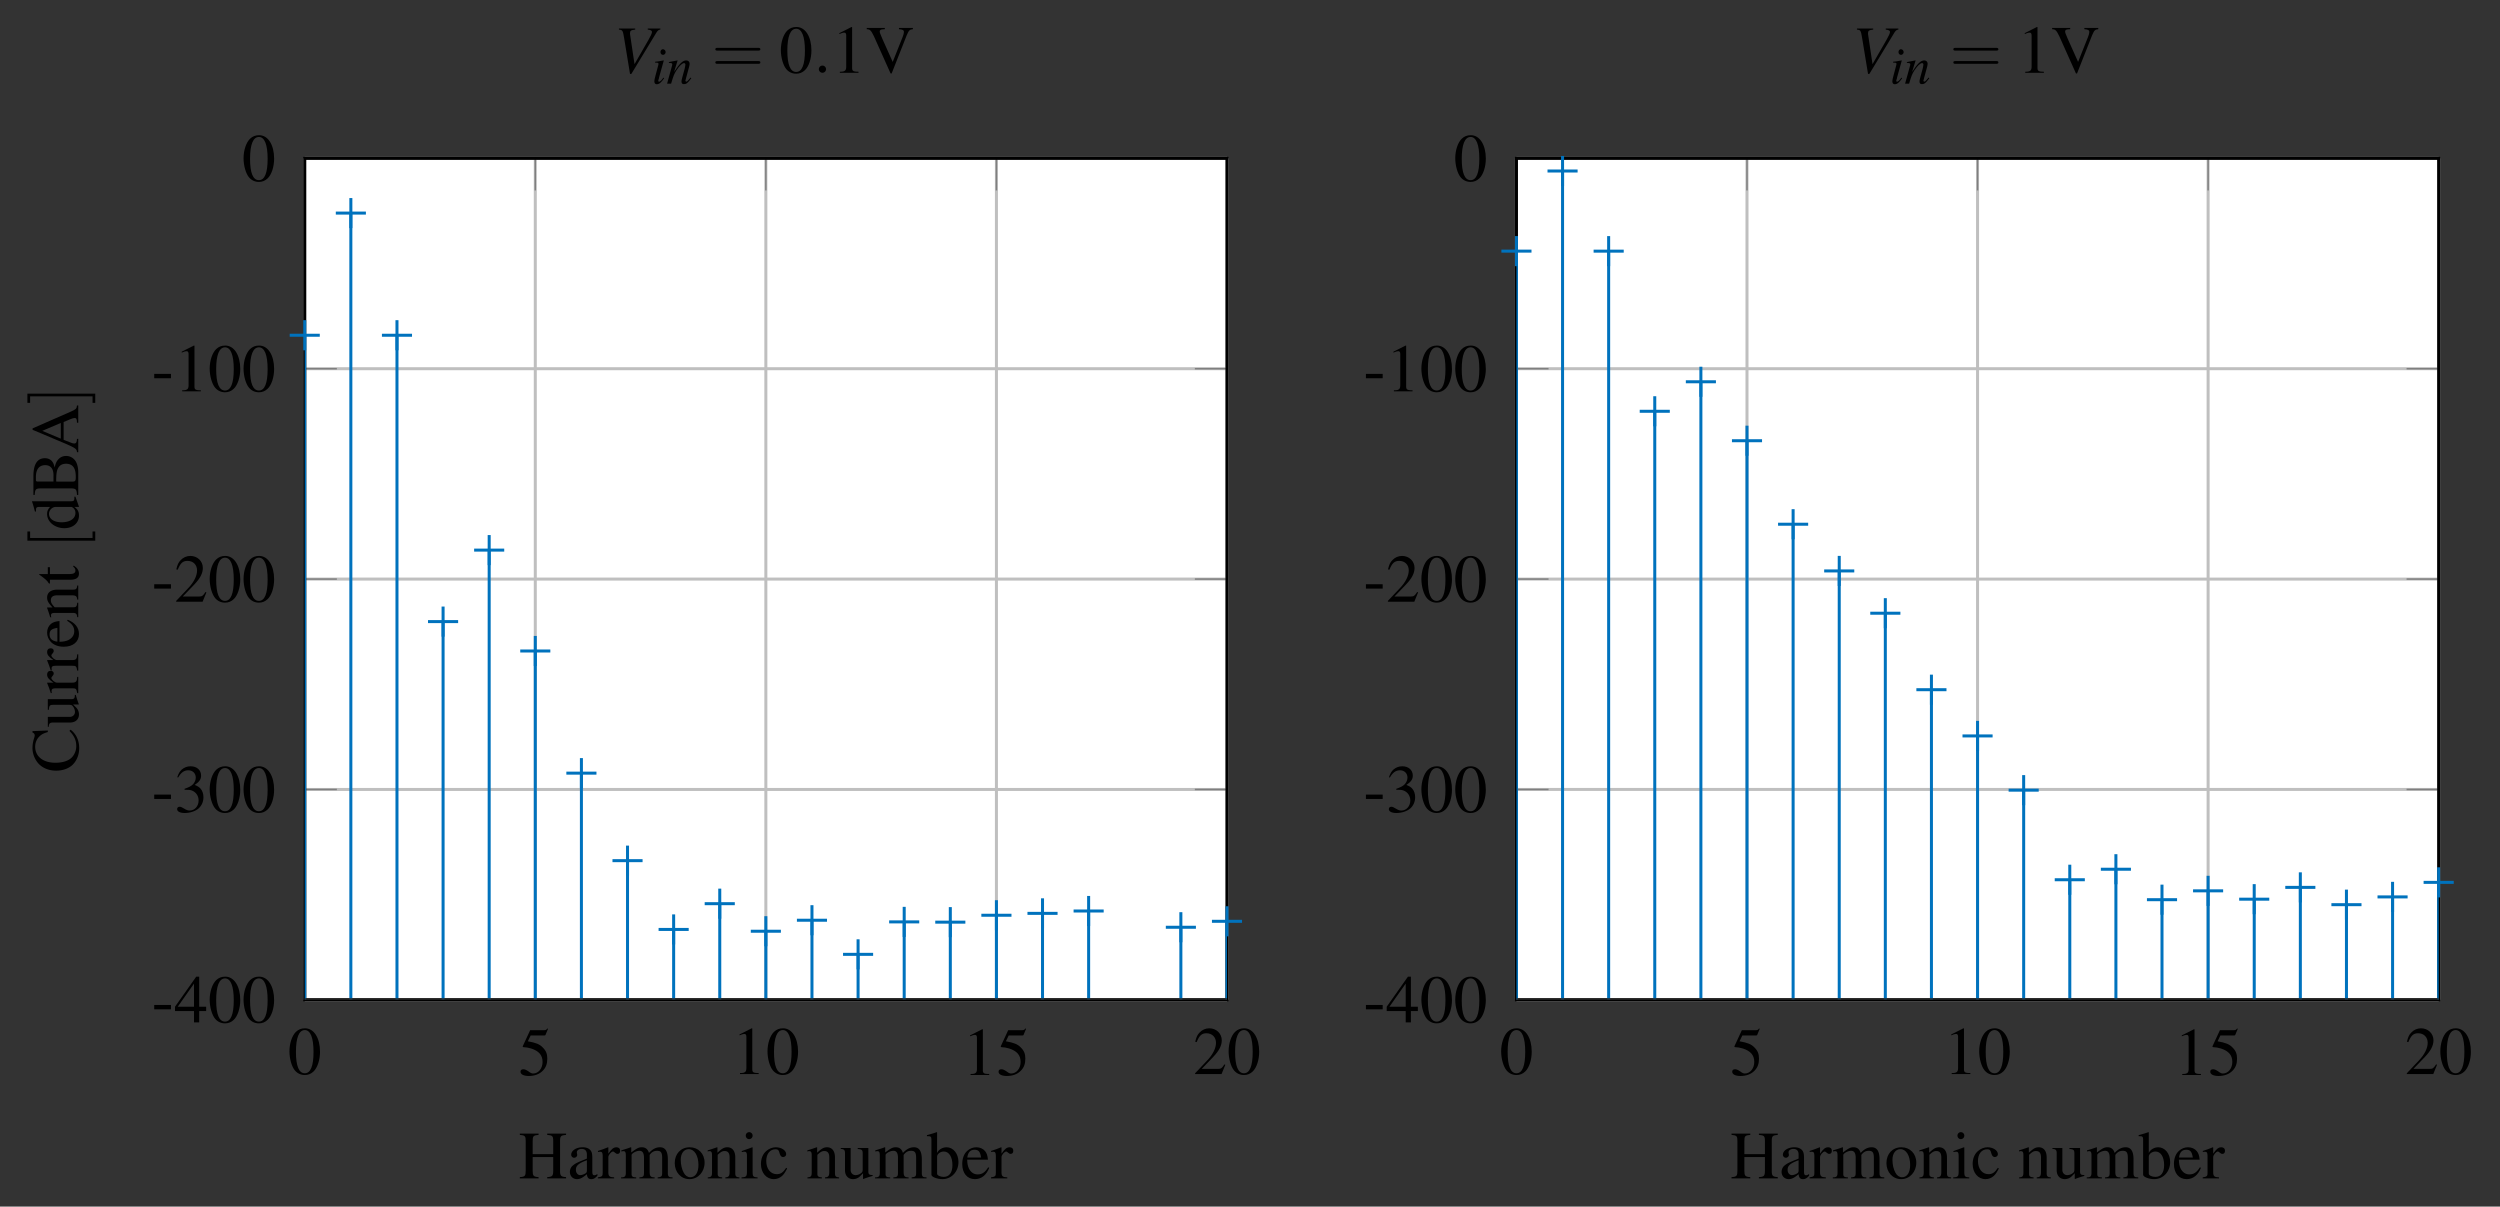<svg xmlns="http://www.w3.org/2000/svg" xmlns:xlink="http://www.w3.org/1999/xlink" width="441.3" height="212.984" viewBox="0 0 330.975 159.738"><rect x="0" y="0" width="330.975" height="159.738" fill="#333333" stroke="none"/><clipPath id="h"><path d="M40.344 28H162.44v104.363H40.344zm0 0"/></clipPath><clipPath id="i"><path d="M40.344 132H162.44v.363H40.344zm0 0"/></clipPath><clipPath id="Q"><path d="M200.762 22h122.093v110.363H200.762zm0 0"/></clipPath><clipPath id="R"><path d="M200.762 132h122.093v.363H200.762zm0 0"/></clipPath><symbol id="a" overflow="visible"><path d="M2.281-6.062c-.5 0-.875.156-1.203.468-.516.5-.86 1.532-.86 2.578 0 .985.298 2.032.72 2.532.328.39.78.609 1.312.609.453 0 .828-.156 1.156-.469.516-.484.86-1.531.86-2.61 0-1.843-.813-3.108-1.985-3.108m-.031.234c.75 0 1.156 1.016 1.156 2.89s-.39 2.83-1.156 2.83c-.781 0-1.172-.953-1.172-2.828 0-1.891.406-2.891 1.172-2.891m0 0"/></symbol><symbol id="b" overflow="visible"><path d="M1.625-5.234h1.75c.156 0 .188-.016.219-.079l.328-.796-.078-.063c-.125.188-.219.234-.406.234H1.562L.579-3.812v.047c0 .047.031.079.11.079.28 0 .64.062 1 .171 1.03.329 1.515.891 1.515 1.782 0 .859-.547 1.53-1.25 1.53-.172 0-.328-.062-.594-.265-.296-.203-.5-.297-.687-.297-.266 0-.39.11-.39.329 0 .343.421.562 1.093.562.766 0 1.406-.234 1.86-.703.406-.406.593-.906.593-1.594 0-.64-.172-1.062-.625-1.5-.39-.406-.89-.61-1.953-.797zm0 0"/></symbol><symbol id="c" overflow="visible"><path d="M2.61-6.062 1-5.25v.125c.11-.047.203-.078.234-.094a1.3 1.3 0 0 1 .407-.093c.187 0 .265.125.265.421v4.063c0 .297-.062.5-.218.578-.125.078-.25.11-.625.11V0H3.53v-.14c-.703 0-.844-.094-.844-.516v-5.39zm0 0"/></symbol><symbol id="d" overflow="visible"><path d="m4.266-1.234-.125-.047c-.328.515-.453.593-.844.593H1.14l1.515-1.578c.797-.828 1.14-1.515 1.14-2.203 0-.906-.718-1.593-1.655-1.593-.485 0-.953.203-1.282.562-.296.297-.421.578-.578 1.219l.188.047c.36-.875.672-1.172 1.297-1.172.75 0 1.265.515 1.265 1.265 0 .704-.406 1.547-1.172 2.344L.266-.109V0h3.5zm0 0"/></symbol><symbol id="e" overflow="visible"><path d="M.344-2.312v.578h2.219v-.578zm0 0"/></symbol><symbol id="f" overflow="visible"><path d="M4.234-2.078h-.921v-3.984h-.391L.109-2.078v.578h2.516V0h.688v-1.5h.921zm-1.609 0H.469l2.156-3.063zm0 0"/></symbol><symbol id="g" overflow="visible"><path d="M1.375-2.953c.531 0 .734.015.953.094.547.203.906.703.906 1.328 0 .75-.515 1.328-1.187 1.328-.235 0-.422-.063-.75-.266C1.03-.64.875-.703.719-.703c-.203 0-.328.125-.328.312 0 .313.375.516 1.015.516.688 0 1.39-.234 1.813-.594.422-.375.656-.89.656-1.5 0-.453-.14-.875-.406-1.156-.172-.187-.344-.297-.75-.469.625-.422.844-.75.844-1.234 0-.734-.563-1.234-1.391-1.234-.453 0-.844.156-1.172.437-.266.25-.406.484-.594 1.016l.125.03c.375-.655.782-.952 1.344-.952.578 0 .984.406.984.968 0 .313-.14.641-.359.875-.266.266-.516.391-1.125.61zm0 0"/></symbol><symbol id="j" overflow="visible"><path d="M1.875-3.219v-1.734c0-.656.094-.75.781-.813v-.171H.172v.171c.687.063.781.157.781.813v3.875c0 .75-.078.86-.781.906V0h2.484v-.172c-.672-.047-.781-.172-.781-.812v-1.844h2.719v1.75c0 .75-.094.86-.797.906V0h2.5v-.172C5.625-.219 5.5-.344 5.5-.984v-3.97c0-.655.11-.75.797-.812v-.171h-2.5v.171c.703.063.797.157.797.813v1.734zm0 0"/></symbol><symbol id="k" overflow="visible"><path d="M3.969-.594c-.156.125-.266.172-.406.172-.204 0-.266-.125-.266-.516v-1.75c0-.468-.047-.734-.172-.937-.203-.328-.594-.5-1.11-.5-.843 0-1.515.438-1.515 1 0 .203.188.39.39.39.22 0 .407-.187.407-.374 0-.032-.016-.079-.016-.141-.031-.094-.031-.156-.031-.219 0-.25.281-.437.64-.437.438 0 .688.25.688.734v.547c-1.39.563-1.531.64-1.922.969a1.1 1.1 0 0 0-.328.781c0 .563.39.969.953.969.39 0 .75-.188 1.297-.656.047.468.219.656.578.656.313 0 .5-.11.813-.453zm-1.39-.515c0 .28-.048.359-.235.468-.219.125-.469.204-.656.204-.313 0-.563-.297-.563-.688v-.031c0-.532.36-.86 1.453-1.25zm0 0"/></symbol><symbol id="l" overflow="visible"><path d="M.063-3.5c.125-.031.203-.031.312-.031.219 0 .313.14.313.531v2.25c0 .438-.063.516-.641.61V0h2.156v-.14c-.61-.016-.765-.157-.765-.672v-2.016c0-.281.39-.735.625-.735.046 0 .14.047.234.141.14.125.234.172.36.172.218 0 .343-.156.343-.406 0-.297-.187-.469-.484-.469-.375 0-.641.203-1.078.844v-.828l-.047-.016c-.47.203-.797.313-1.328.484zm0 0"/></symbol><symbol id="q" overflow="visible"><path d="M.172-3.562a1 1 0 0 1 .281-.047c.235 0 .313.14.313.578v2.265C.766-.28.64-.14.14-.14V0h2v-.14c-.485-.016-.61-.11-.61-.454v-2.531c0-.016.063-.11.125-.172.235-.203.61-.36.922-.36.406 0 .594.313.594.938v1.953c0 .5-.094.594-.61.625V0h2.016v-.14c-.516 0-.656-.157-.656-.72v-2.25c.281-.39.578-.546.984-.546.516 0 .672.234.672.984v1.89c0 .516-.078.579-.594.641V0h1.97v-.14l-.235-.016c-.266-.016-.39-.172-.39-.531v-1.844q0-1.594-1.032-1.594c-.531 0-.984.234-1.469.75-.156-.516-.469-.75-.953-.75-.39 0-.64.125-1.39.688v-.672l-.063-.016c-.453.172-.766.266-1.25.406zm0 0"/></symbol><symbol id="r" overflow="visible"><path d="M2.25-4.125c-1.172 0-1.984.86-1.984 2.094 0 1.219.828 2.125 1.953 2.125 1.14 0 2-.953 2-2.188 0-1.187-.828-2.031-1.969-2.031m-.125.25c.75 0 1.281.86 1.281 2.094C3.406-.766 3-.156 2.328-.156c-.344 0-.672-.219-.86-.578-.265-.47-.405-1.094-.405-1.735 0-.844.421-1.406 1.062-1.406m0 0"/></symbol><symbol id="s" overflow="visible"><path d="M.14-3.562a.55.55 0 0 1 .25-.047c.25 0 .329.14.329.578v2.219c0 .515-.094.64-.563.671V0h1.907v-.14c-.454-.032-.594-.141-.594-.454v-2.531c.437-.406.625-.5.922-.5.437 0 .656.266.656.86v1.874c0 .563-.11.72-.563.75V0h1.86v-.14c-.438-.032-.547-.141-.547-.579V-2.78c0-.844-.39-1.344-1.047-1.344-.422 0-.703.156-1.312.719v-.703l-.063-.016c-.437.156-.734.266-1.234.406zm0 0"/></symbol><symbol id="t" overflow="visible"><path d="m1.563-4.125-1.391.5v.125H.25c.11-.031.219-.031.313-.031.203 0 .296.14.296.531v2.078c0 .656-.093.75-.718.781V0h2.125v-.14c-.594-.032-.657-.126-.657-.782v-3.172zm-.422-2c-.235 0-.438.203-.438.453s.188.469.438.469a.46.46 0 0 0 .468-.469.457.457 0 0 0-.468-.453m0 0"/></symbol><symbol id="u" overflow="visible"><path d="M3.563-1.406c-.422.64-.75.843-1.25.843-.829 0-1.391-.718-1.391-1.75 0-.921.484-1.546 1.219-1.546.312 0 .437.093.515.422l.063.203c.078.25.234.406.422.406.234 0 .422-.172.422-.375 0-.5-.626-.922-1.376-.922-.437 0-.89.172-1.265.5-.453.39-.703 1-.703 1.719 0 1.156.719 2 1.703 2 .406 0 .766-.14 1.094-.422.234-.219.406-.469.672-.984zm0 0"/></symbol><symbol id="v" overflow="visible"><path d="M4.297-.453H4.25c-.406 0-.516-.094-.516-.5v-3.078H2.328v.14c.547.032.656.125.656.579v2.109c0 .25-.046.375-.171.469a1.2 1.2 0 0 1-.782.297c-.36 0-.64-.297-.64-.672v-2.922H.078v.125c.438.015.563.156.563.562v2.266c0 .703.422 1.172 1.078 1.172.328 0 .687-.14.922-.39l.39-.391v.75l.031.015a13 13 0 0 1 1.235-.406zm0 0"/></symbol><symbol id="w" overflow="visible"><path d="m1.375-6.11-.047-.015c-.375.14-.625.203-1.047.328l-.25.063v.14h.14c.36 0 .454.078.454.453v4.657c0 .28.75.578 1.469.578 1.187 0 2.11-.985 2.11-2.266 0-1.11-.688-1.953-1.579-1.953-.547 0-1.078.328-1.25.766zm0 3.22c0-.344.422-.672.89-.672.688 0 1.141.703 1.141 1.796 0 1-.422 1.563-1.156 1.563-.469 0-.875-.203-.875-.422zm0 0"/></symbol><symbol id="x" overflow="visible"><path d="M3.656-1.469c-.422.672-.812.938-1.39.938-.5 0-.891-.266-1.157-.766-.156-.344-.218-.64-.234-1.187h2.75c-.062-.578-.156-.844-.375-1.125-.266-.328-.687-.516-1.156-.516-.438 0-.86.156-1.203.469-.422.36-.672 1-.672 1.734C.219-.687.875.094 1.906.094c.844 0 1.516-.531 1.89-1.5zM.891-2.766c.093-.703.406-1.03.953-1.03s.75.25.875 1.03zm0 0"/></symbol><symbol id="P" overflow="visible"><path d="M6.25-5.937H4.406v.171c.5.032.657.125.657.375 0 .141-.063.391-.172.657L3.578-1.437 2.218-4.47c-.296-.656-.359-.875-.359-1 0-.172.125-.265.407-.281.046 0 .14-.016.265-.016v-.171H.141v.171c.437.016.562.141.953.938L3.297.094h.14l1.985-5.031c.297-.704.406-.797.828-.829zm0 0"/></symbol><symbol id="y" overflow="visible"><path d="m-4.031-5.562-2.032.078v.187c.188.063.297.203.297.375 0 .094-.03.219-.078.36a4.4 4.4 0 0 0-.218 1.312c0 .734.28 1.469.765 2.031.563.625 1.39.969 2.375.969.844 0 1.61-.266 2.125-.734.578-.532.922-1.36.922-2.25 0-1.016-.406-1.891-1.14-2.438l-.157.156c.64.657.906 1.25.906 2a2.16 2.16 0 0 1-.53 1.454c-.438.5-1.235.765-2.235.765-1.625 0-2.672-.828-2.672-2.125 0-.515.187-.984.547-1.344.281-.28.531-.421 1.125-.593zm0 0"/></symbol><symbol id="z" overflow="visible"><path d="M-.453-4.297v.047c0 .406-.094.516-.5.516h-3.078v1.406h.14c.032-.547.125-.656.579-.656h2.109c.25 0 .375.046.469.172.203.234.297.515.297.78 0 .36-.297.641-.672.641h-2.922v1.313h.125c.015-.438.156-.563.562-.563h2.266c.703 0 1.172-.421 1.172-1.078 0-.328-.14-.687-.39-.922l-.391-.39h.75l.015-.031a13 13 0 0 1-.406-1.235zm0 0"/></symbol><symbol id="A" overflow="visible"><path d="M-3.5-.062c-.031-.125-.031-.204-.031-.313 0-.219.14-.312.531-.312h2.25c.438 0 .516.062.61.64H0v-2.156h-.14c-.016.61-.157.765-.672.765h-2.016c-.281 0-.735-.39-.735-.624 0-.047.047-.141.141-.235.125-.14.172-.234.172-.36 0-.218-.156-.343-.406-.343-.297 0-.469.188-.469.484 0 .375.203.641.844 1.079h-.828l-.016.046c.203.47.313.797.484 1.329zm0 0"/></symbol><symbol id="B" overflow="visible"><path d="M-1.469-3.656c.672.422.938.812.938 1.39 0 .5-.266.891-.766 1.157-.344.156-.64.218-1.187.234v-2.75c-.578.063-.844.156-1.125.375-.328.266-.516.688-.516 1.156 0 .438.156.86.469 1.203.36.422 1 .672 1.734.672C-.687-.219.094-.875.094-1.906c0-.844-.531-1.516-1.5-1.89zM-2.766-.891c-.703-.093-1.03-.406-1.03-.953s.25-.75 1.03-.875zm0 0"/></symbol><symbol id="C" overflow="visible"><path d="M-3.562-.14a.55.55 0 0 1-.047-.25c0-.25.14-.329.578-.329h2.219c.515 0 .64.094.671.563H0v-1.906h-.14c-.032.453-.141.593-.454.593h-2.531c-.406-.437-.5-.625-.5-.922 0-.437.266-.656.86-.656h1.874c.563 0 .72.11.75.563H0v-1.86h-.14c-.032.438-.141.547-.579.547H-2.78c-.844 0-1.344.39-1.344 1.047 0 .422.156.703.719 1.313h-.703l-.016.062c.156.438.266.734.406 1.234zm0 0"/></symbol><symbol id="D" overflow="visible"><path d="M-4.031-2.281v.906h-1.047c-.094 0-.11 0-.11.063.079.062.157.109.25.171.485.344.922.735.954.875.062.094.125.157.172.157.03 0 .046-.016.062-.047v-.469h2.703c.75 0 1.14-.266 1.14-.797 0-.437-.218-.781-.687-1.078l-.094.11c.22.187.313.343.313.546 0 .328-.25.469-.812.469H-3.75v-.906zm0 0"/></symbol><symbol id="F" overflow="visible"><path d="m.094-3.078-.469-1.328h-.14v.203c0 .328-.094.406-.5.406H-6.11l-.016.031c.156.438.234.75.39 1.329h.141v-.204c0-.328.094-.406.453-.406h1.407c-.297.344-.391.578-.391.938 0 1.03 1.016 1.875 2.281 1.875C-.687-.234.094-.922.094-1.906c0-.5-.188-.844-.61-1.14h.579zm-1.016.031c.063 0 .172.063.281.156a.84.84 0 0 1 .266.641c0 .75-.719 1.234-1.828 1.234-1 0-1.672-.437-1.672-1.125 0-.468.422-.906.89-.906zm0 0"/></symbol><symbol id="G" overflow="visible"><path d="M-5.937-.156h.171c.047-.75.141-.86.813-.86h3.969c.672 0 .78.125.812.86H0v-2.985c0-.703-.187-1.343-.5-1.671a1.45 1.45 0 0 0-1.11-.5c-.406 0-.765.156-1.015.437-.25.266-.36.5-.5 1.094-.11-.469-.203-.656-.39-.875-.204-.219-.532-.36-.891-.36-1.016 0-1.532.797-1.532 2.36zm3.015-1.766c0-.875.047-1.281.172-1.61.219-.515.578-.75 1.14-.75.485 0 .844.188 1.048.548.156.28.234.656.234 1.234 0 .453-.078.578-.375.578zm-.36 0h-2.062c-.187 0-.265-.062-.265-.203v-.39c0-1.032.437-1.579 1.234-1.579.703 0 1.094.469 1.094 1.313zm0 0"/></symbol><symbol id="H" overflow="visible"><path d="M-.172-6.328c-.031.406-.11.484-.781.797l-5.094 2.234v.188L-1.64-1.25C-.328-.672-.187-.562-.17-.14H0v-1.766h-.172c0 .422-.11.61-.36.61-.109 0-.234-.032-.359-.079l-1.046-.406v-2.36l.859-.359c.25-.11.484-.172.61-.172.218 0 .296.156.296.625H0v-2.281zm-2.14 4.39-2.454-1.03 2.454-1.048zm0 0"/></symbol><symbol id="E" overflow="visible"><path d="M2.25-2.281h-.36v.86h-8.265v-.86h-.36v1.219H2.25zm0 0"/></symbol><symbol id="J" overflow="visible"><path d="M-6.734-1.422v1.219h.359v-.86h8.266v.86h.359v-1.219zm0 0"/></symbol><symbol id="K" overflow="visible"><path d="M6.172-5.86H4.5v.141c.406.047.563.14.563.313s-.172.547-.47 1.062L2.75-1.14l-.594-3.984v-.125c0-.312.125-.406.688-.469v-.14H.688v.14c.5.063.515.094.703 1.219L2.156.156h.172l3.344-5.515c.156-.235.297-.344.5-.36zm0 0"/></symbol><symbol id="L" overflow="visible"><path d="m1.547-.797-.281.36C1.14-.328 1.03-.25.969-.25c-.047 0-.11-.062-.11-.11 0-.062.032-.171.079-.296 0-.031.015-.078.03-.125v-.031l.626-2.25-.032-.016c-.703.14-.843.156-1.109.172v.125c.375 0 .438.015.438.156 0 .063-.016.172-.063.313L.5-1.078c-.11.406-.156.625-.156.75 0 .266.11.406.312.406.328 0 .578-.203.985-.797zm-.063-3.765c-.187 0-.328.171-.328.375 0 .218.14.375.344.375.172 0 .344-.172.344-.36 0-.203-.172-.39-.36-.39m0 0"/></symbol><symbol id="M" overflow="visible"><path d="m3.203-.812-.14.171c-.204.266-.329.375-.422.375-.063 0-.125-.062-.125-.109s0-.047.109-.437l.39-1.438c.032-.14.063-.297.063-.39 0-.266-.187-.438-.453-.438-.453 0-.89.422-1.61 1.531l.47-1.515-.016-.016c-.375.078-.532.11-1.14.219v.109c.359.016.452.047.452.188 0 .046 0 .093-.015.124L.094 0h.531c.328-1.094.39-1.25.688-1.734.421-.641.78-.985 1.03-.985.11 0 .173.078.173.203 0 .079-.047.313-.094.532l-.313 1.14C2.016-.484 2-.39 2-.312c0 .265.094.375.328.375.313 0 .5-.141.969-.782zm0 0"/></symbol><symbol id="N" overflow="visible"><path d="M6.156-2.937c.14 0 .313 0 .313-.172 0-.188-.172-.188-.297-.188H.797c-.125 0-.297 0-.297.188 0 .172.172.172.313.172zm.016 1.75c.125 0 .297 0 .297-.188 0-.172-.172-.172-.313-.172H.813c-.141 0-.313 0-.313.172 0 .188.172.188.297.188zm0 0"/></symbol><symbol id="O" overflow="visible"><path d="M1.719-.469a.484.484 0 0 0-.469-.484.487.487 0 0 0-.484.484c0 .25.218.469.484.469a.48.48 0 0 0 .469-.469m0 0"/></symbol><path fill="#fff" d="M40.344 132.363H162.44V20.965H40.344zm0 0"/><path fill="none" stroke="#bfbfbf" stroke-miterlimit="10" stroke-width=".399" d="M40.344 132.363V20.965m30.523 111.398V20.965m30.524 111.398V20.965m30.527 111.398V20.965m30.523 111.398V20.965M40.344 132.363H162.44M40.344 104.516H162.44M40.344 76.664H162.44M40.344 48.813H162.44M40.344 20.965H162.44"/><path fill="none" stroke="#7f7f7f" stroke-miterlimit="10" stroke-width=".199" d="M40.344 132.363v-4.25m30.523 4.25v-4.25m30.524 4.25v-4.25m30.527 4.25v-4.25m30.523 4.25v-4.25M40.344 20.965v4.25m30.523-4.25v4.25m30.524-4.25v4.25m30.527-4.25v4.25m30.523-4.25v4.25M40.344 132.363h4.254m-4.254-27.847h4.254m-4.254-27.852h4.254m-4.254-27.851h4.254m-4.254-27.848h4.254M162.44 132.363h-4.254m4.254-27.847h-4.254m4.254-27.852h-4.254m4.254-27.851h-4.254m4.254-27.848h-4.254"/><path fill="none" stroke="#000" stroke-miterlimit="10" stroke-width=".399" d="M40.344 132.363V20.965H162.44v111.398zm0 0"/><use xlink:href="#a" x="38.102" y="142.198"/><use xlink:href="#b" x="68.626" y="142.323"/><use xlink:href="#c" x="96.908" y="142.198"/><use xlink:href="#a" x="101.391" y="142.198"/><use xlink:href="#c" x="127.432" y="142.323"/><use xlink:href="#b" x="131.915" y="142.323"/><use xlink:href="#d" x="157.955" y="142.198"/><use xlink:href="#a" x="162.438" y="142.198"/><use xlink:href="#e" x="20.073" y="135.359"/><use xlink:href="#f" x="23.059" y="135.359"/><use xlink:href="#a" x="27.542" y="135.359"/><use xlink:href="#a" x="32.025" y="135.359"/><use xlink:href="#e" x="20.073" y="107.509"/><use xlink:href="#g" x="23.059" y="107.509"/><use xlink:href="#a" x="27.542" y="107.509"/><use xlink:href="#a" x="32.025" y="107.509"/><use xlink:href="#e" x="20.073" y="79.66"/><use xlink:href="#d" x="23.059" y="79.66"/><use xlink:href="#a" x="27.542" y="79.66"/><use xlink:href="#a" x="32.025" y="79.66"/><use xlink:href="#e" x="20.073" y="51.81"/><use xlink:href="#c" x="23.059" y="51.81"/><use xlink:href="#a" x="27.542" y="51.81"/><use xlink:href="#a" x="32.025" y="51.81"/><use xlink:href="#a" x="32.026" y="23.96"/><g clip-path="url(#h)"><path fill="none" stroke="#0072bd" stroke-miterlimit="10" stroke-width=".399" d="M40.344 132.363v-87.98m6.105 87.98V28.211m6.106 104.152v-87.98m6.105 87.98v-50.07m6.102 50.07V72.828m6.105 59.535v-46.18m6.106 46.18v-30.008m6.105 30.008v-18.422m6.106 18.422v-9.316m6.105 9.316v-12.726m6.102 12.726v-9.078m6.105 9.078v-10.535m6.106 10.535v-6.02m6.105 6.02v-10.316m6.106 10.316v-10.281m6.105 10.281v-11.195m6.102 11.195v-11.445m6.105 11.445v-11.758m6.105 11.758v.848m6.106-.848v-9.605m6.105 9.605V121.97"/></g><g clip-path="url(#i)"><path fill="none" stroke="#262626" stroke-miterlimit="10" stroke-width=".399" d="M40.344 132.363H162.44"/></g><path fill="none" stroke="#0072bd" stroke-miterlimit="10" stroke-width=".399" d="M38.352 44.383h3.984m-1.992-1.996v3.988m4.113-18.165h3.984m-1.991-1.99v3.984m4.113 14.179h3.984m-1.992-1.996v3.988m4.109 35.918h3.988m-1.992-1.992v3.984m4.11-11.457h3.984m-1.992-1.992v3.984m4.113 11.364h3.984m-1.992-1.993v3.985m4.113 14.179h3.985m-1.992-1.992v3.985m4.113 9.593h3.984m-1.992-1.992v3.985m4.113 7.113h3.985m-1.992-1.992v3.984m4.109-5.402h3.988m-1.992-1.992v3.984m4.109 1.656h3.985m-1.992-1.992v3.984m4.113-3.449h3.984m-1.992-1.992v3.984m4.114 2.524h3.984m-1.992-1.992v3.984m4.113-6.289h3.984m-1.992-1.992v3.984m4.113-1.957h3.985m-1.993-1.992v3.984m4.11-2.906h3.988m-1.992-1.992v3.984m4.109-2.242h3.985m-1.992-1.992v3.984m4.113-2.305h3.984m-1.992-1.992v3.985m10.219.16h3.984m-1.992-1.996v3.988m4.114-2.781h3.984m-1.993-1.992v3.984"/><use xlink:href="#j" x="68.646" y="156.012"/><use xlink:href="#k" x="75.12" y="156.012"/><use xlink:href="#l" x="79.101" y="156.012"/><use xlink:href="#q" x="82.087" y="156.012"/><use xlink:href="#r" x="89.062" y="156.012"/><use xlink:href="#s" x="93.546" y="156.012"/><use xlink:href="#t" x="98.029" y="156.012"/><use xlink:href="#u" x="100.522" y="156.012"/><use xlink:href="#s" x="106.744" y="156.012"/><use xlink:href="#v" x="111.227" y="156.012"/><use xlink:href="#q" x="115.711" y="156.012"/><use xlink:href="#w" x="122.686" y="156.012"/><use xlink:href="#x" x="127.17" y="156.012"/><use xlink:href="#l" x="131.151" y="156.012"/><use xlink:href="#y" x="10.361" y="102.277"/><use xlink:href="#z" x="10.361" y="96.296"/><use xlink:href="#A" x="10.361" y="91.813"/><use xlink:href="#A" x="10.361" y="88.827"/><use xlink:href="#B" x="10.361" y="85.842"/><use xlink:href="#C" x="10.361" y="81.861"/><use xlink:href="#D" x="10.361" y="77.377"/><use xlink:href="#E" x="10.361" y="72.644"/><use xlink:href="#F" x="10.361" y="70.16"/><use xlink:href="#G" x="10.361" y="65.677"/><use xlink:href="#H" x="10.361" y="60.01"/><use xlink:href="#J" x="10.361" y="53.537"/><use xlink:href="#K" x="81.253" y="9.634"/><use xlink:href="#L" x="86.283" y="11.076"/><use xlink:href="#M" x="88.222" y="11.076"/><use xlink:href="#N" x="94.199" y="9.634"/><use xlink:href="#a" x="103.158" y="9.634"/><use xlink:href="#O" x="107.641" y="9.634"/><use xlink:href="#c" x="110.125" y="9.634"/><use xlink:href="#P" x="114.608" y="9.634"/><path fill="#fff" d="M200.762 132.363h122.093V20.965H200.762zm0 0"/><path fill="none" stroke="#bfbfbf" stroke-miterlimit="10" stroke-width=".399" d="M200.762 132.363V20.965m30.523 111.398V20.965m30.524 111.398V20.965m30.523 111.398V20.965m30.523 111.398V20.965M200.762 132.363h122.093m-122.093-27.847h122.093M200.762 76.664h122.093M200.762 48.813h122.093M200.762 20.965h122.093"/><path fill="none" stroke="#7f7f7f" stroke-miterlimit="10" stroke-width=".199" d="M200.762 132.363v-4.25m30.523 4.25v-4.25m30.524 4.25v-4.25m30.523 4.25v-4.25m30.523 4.25v-4.25M200.762 20.965v4.25m30.523-4.25v4.25m30.524-4.25v4.25m30.523-4.25v4.25m30.523-4.25v4.25M200.762 132.363h4.25m-4.25-27.847h4.25m-4.25-27.852h4.25m-4.25-27.851h4.25m-4.25-27.848h4.25m117.843 111.398h-4.25m4.25-27.847h-4.25m4.25-27.852h-4.25m4.25-27.851h-4.25m4.25-27.848h-4.25"/><path fill="none" stroke="#000" stroke-miterlimit="10" stroke-width=".399" d="M200.762 132.363V20.965h122.093v111.398zm0 0"/><use xlink:href="#a" x="198.519" y="142.198"/><use xlink:href="#b" x="229.043" y="142.323"/><use xlink:href="#c" x="257.325" y="142.198"/><use xlink:href="#a" x="261.808" y="142.198"/><use xlink:href="#c" x="287.849" y="142.323"/><use xlink:href="#b" x="292.332" y="142.323"/><use xlink:href="#d" x="318.372" y="142.198"/><use xlink:href="#a" x="322.855" y="142.198"/><use xlink:href="#e" x="180.49" y="135.359"/><use xlink:href="#f" x="183.476" y="135.359"/><use xlink:href="#a" x="187.959" y="135.359"/><use xlink:href="#a" x="192.442" y="135.359"/><use xlink:href="#e" x="180.49" y="107.509"/><use xlink:href="#g" x="183.476" y="107.509"/><use xlink:href="#a" x="187.959" y="107.509"/><use xlink:href="#a" x="192.442" y="107.509"/><use xlink:href="#e" x="180.49" y="79.66"/><use xlink:href="#d" x="183.476" y="79.66"/><use xlink:href="#a" x="187.959" y="79.66"/><use xlink:href="#a" x="192.442" y="79.66"/><use xlink:href="#e" x="180.49" y="51.81"/><use xlink:href="#c" x="183.476" y="51.81"/><use xlink:href="#a" x="187.959" y="51.81"/><use xlink:href="#a" x="192.442" y="51.81"/><use xlink:href="#a" x="192.443" y="23.96"/><g clip-path="url(#Q)"><path fill="none" stroke="#0072bd" stroke-miterlimit="10" stroke-width=".399" d="M200.762 132.363V33.246m6.105 99.117V22.641m6.102 109.722V33.25m6.105 99.113V54.45m6.106 77.914v-81.82m6.105 81.82V58.348m6.106 74.015v-62.96m6.105 62.96V75.586m6.102 56.777v-51.18m6.105 51.18V91.31m6.106 41.054V97.43m6.105 34.933V104.61m6.106 27.754V116.47m6.105 15.894v-17.285m6.102 17.285V119.11m6.105 13.254v-14.425m6.106 14.425v-13.32m6.105 13.32V117.48m6.105 14.883V119.77m6.106 12.593v-13.62m6.101 13.62v-15.547"/></g><g clip-path="url(#R)"><path fill="none" stroke="#262626" stroke-miterlimit="10" stroke-width=".399" d="M200.762 132.363h122.093"/></g><path fill="none" stroke="#0072bd" stroke-miterlimit="10" stroke-width=".399" d="M198.77 33.246h3.984m-1.992-1.992v3.984m4.113-12.598h3.984m-1.992-1.992v3.985m4.11 8.617h3.988m-1.996-1.992v3.984m4.113 19.208h3.984m-1.992-1.993v3.984m4.114-5.898h3.984m-1.992-1.992v3.984m4.113 5.813h3.984m-1.992-1.993v3.985m4.113 9.062h3.985m-1.992-1.992v3.985m4.113 4.191h3.984m-1.992-1.992v3.984m4.109 3.606h3.989m-1.996-1.993v3.985m4.112 8.133h3.985m-1.992-1.993v3.989m4.113 4.125h3.985m-1.992-1.993v3.985m4.113 5.188h3.984m-1.992-1.993v3.985m4.113 9.867h3.985m-1.992-1.992v3.984m4.113-3.383h3.984m-1.992-1.992v3.984m4.109 2.04h3.989m-1.996-1.993v3.985m4.113-3.164h3.984m-1.992-1.993v3.989m4.113-.891h3.985m-1.993-1.992v3.984m4.113-3.555h3.985m-1.992-1.992v3.989m4.113.293h3.985m-1.993-1.993v3.985m4.114-3.02h3.984m-1.992-1.996v3.988m4.109-3.918h3.989m-1.997-1.992v3.985"/><use xlink:href="#j" x="229.063" y="156.012"/><use xlink:href="#k" x="235.537" y="156.012"/><use xlink:href="#l" x="239.518" y="156.012"/><use xlink:href="#q" x="242.504" y="156.012"/><use xlink:href="#r" x="249.479" y="156.012"/><use xlink:href="#s" x="253.963" y="156.012"/><use xlink:href="#t" x="258.446" y="156.012"/><use xlink:href="#u" x="260.939" y="156.012"/><use xlink:href="#s" x="267.161" y="156.012"/><use xlink:href="#v" x="271.644" y="156.012"/><use xlink:href="#q" x="276.128" y="156.012"/><use xlink:href="#w" x="283.103" y="156.012"/><use xlink:href="#x" x="287.587" y="156.012"/><use xlink:href="#l" x="291.568" y="156.012"/><use xlink:href="#K" x="245.153" y="9.634"/><use xlink:href="#L" x="250.183" y="11.076"/><use xlink:href="#M" x="252.122" y="11.076"/><use xlink:href="#N" x="258.099" y="9.634"/><use xlink:href="#c" x="267.058" y="9.634"/><use xlink:href="#P" x="271.541" y="9.634"/></svg>
